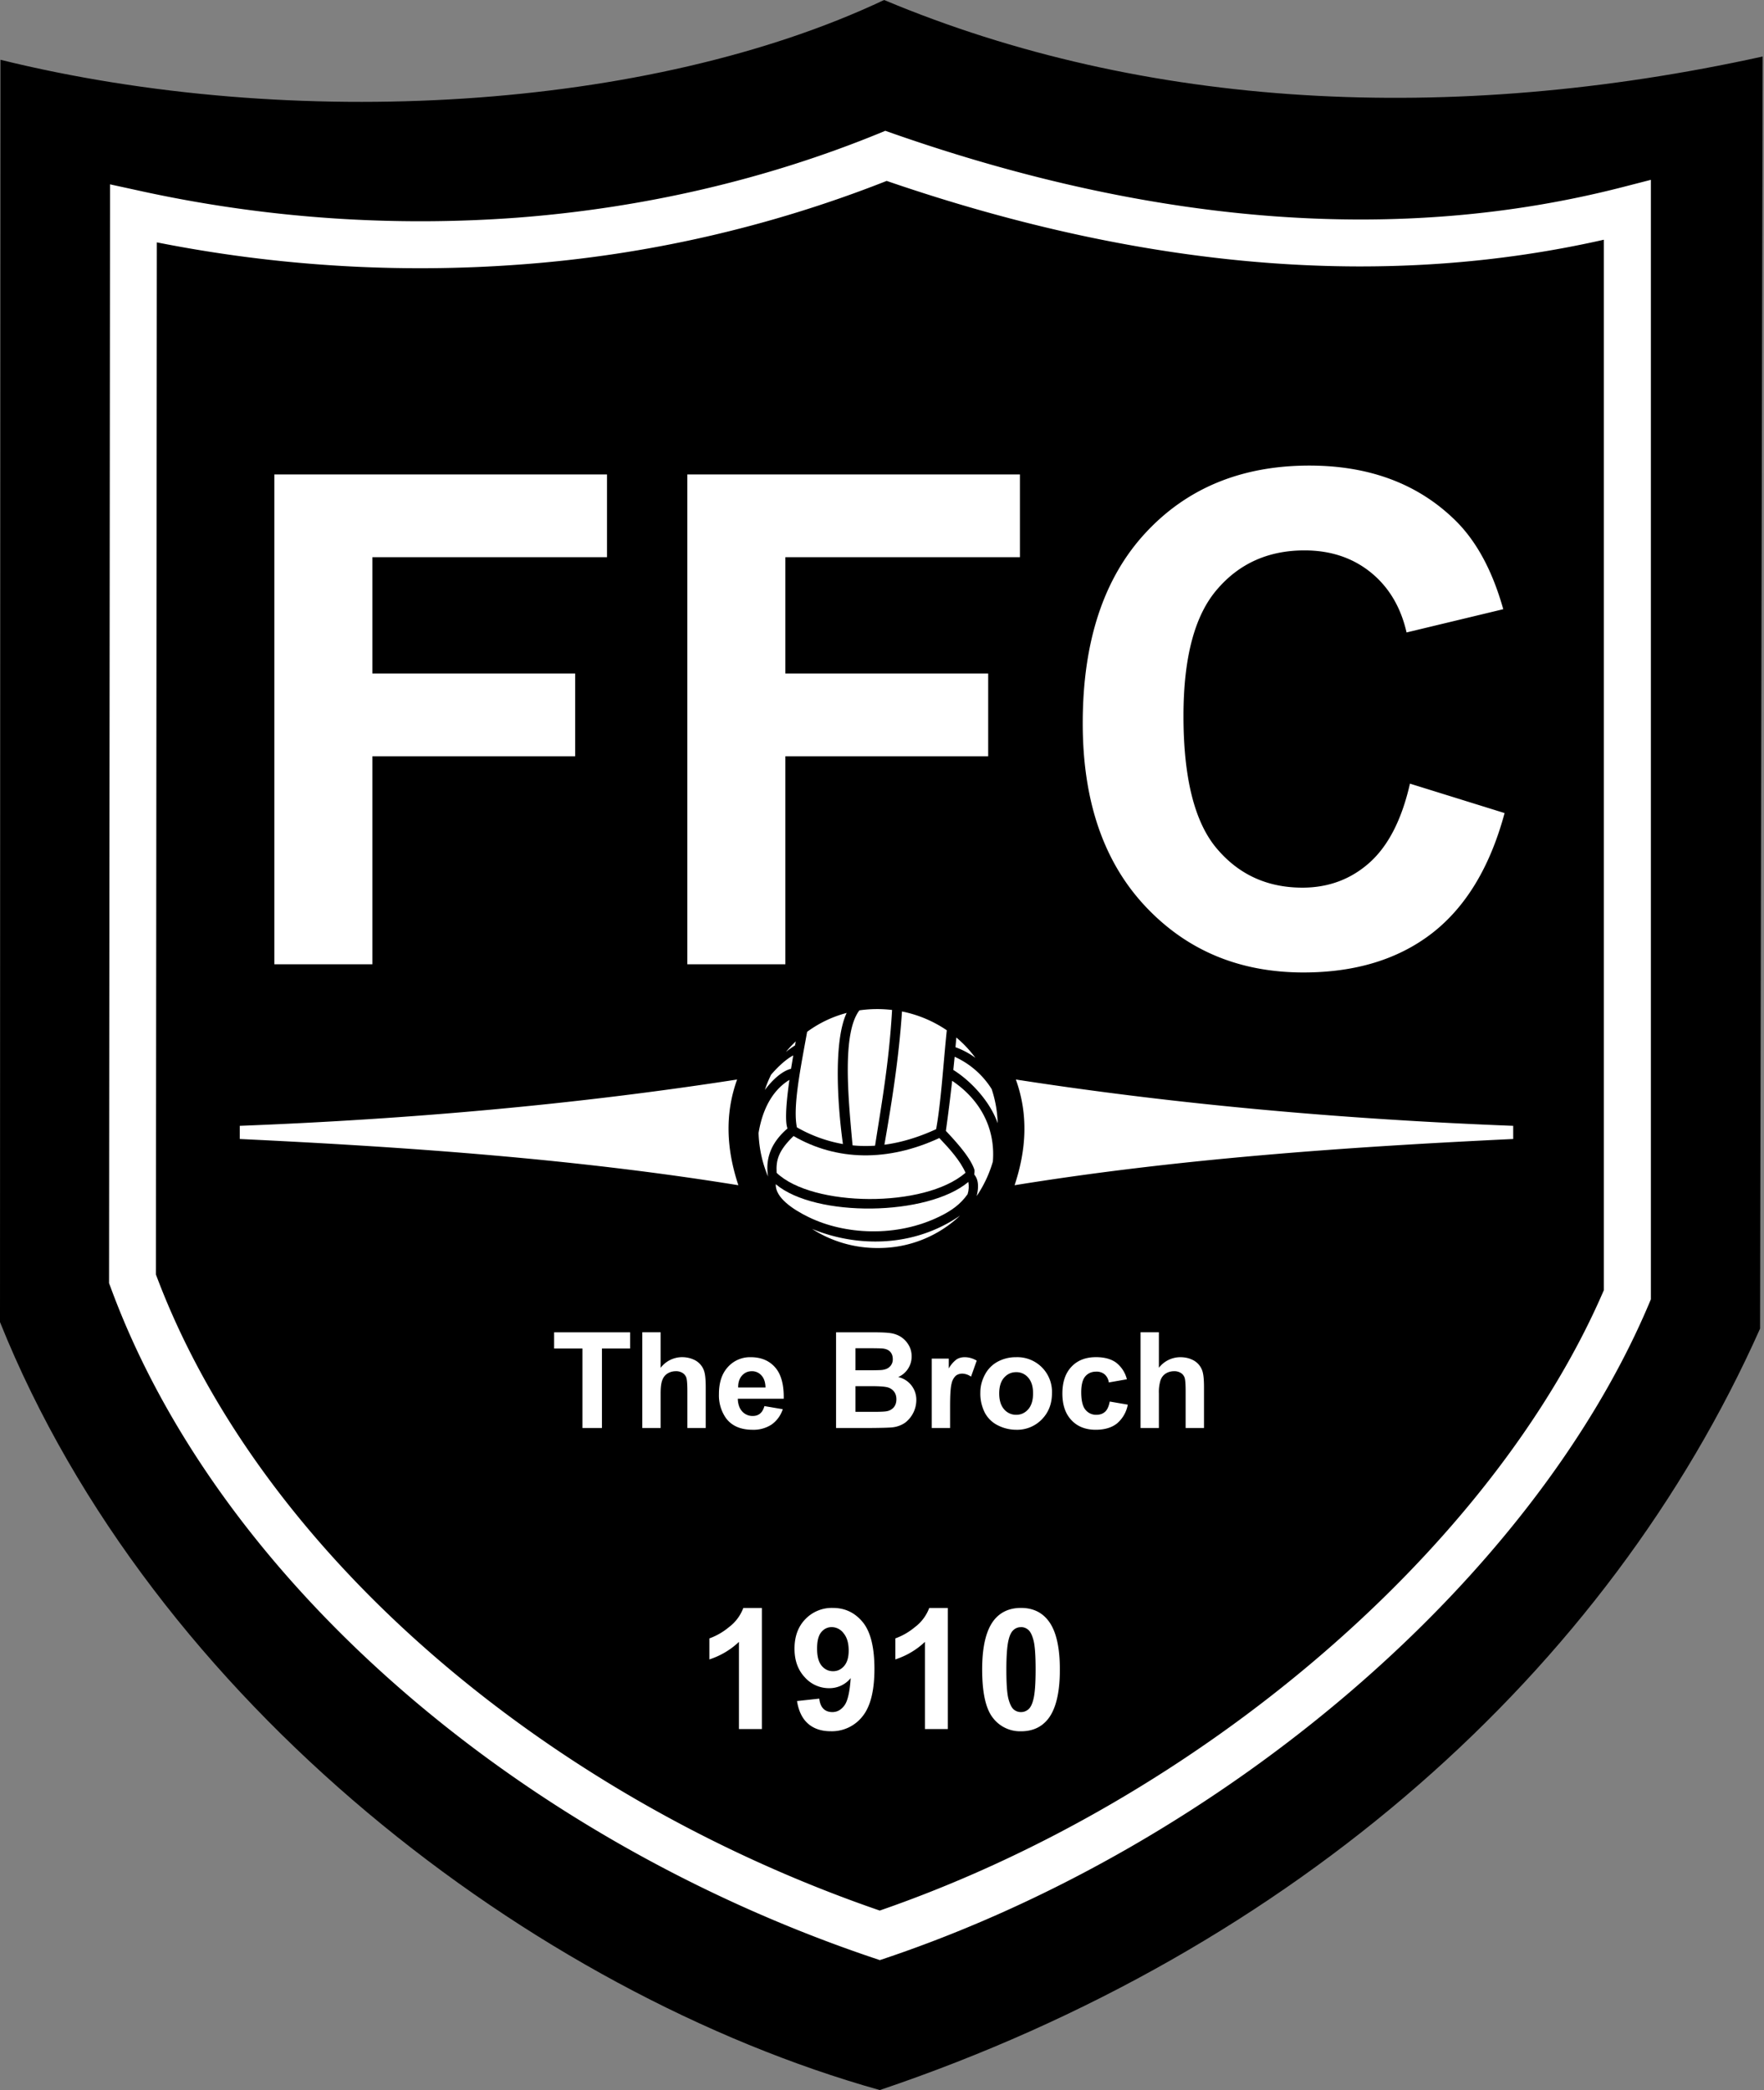 <svg xmlns="http://www.w3.org/2000/svg" width="422" height="500" fill="none"><rect width="100%" height="100%" fill="#808080" stroke="none"/><path fill="#000" fill-rule="evenodd" d="M.11 14.3C70.14 31.56 155.31 26.54 211.51 0c62.23 26.11 135.24 30.01 210.17 13.52l-.62 304.32c-36.44 81.8-111.4 148.7-210.59 182.16C127.6 476.75 36.56 407.38 0 316.28L.11 14.3Z" clip-rule="evenodd"/><path fill="#fff" fill-rule="evenodd" d="M65.63 230.68V113.5h79.58v19.8H89.08v27.82h48.52v19.8H89.08v49.76H65.63Zm98.8 0V113.5H244v19.8h-56.12v27.82h48.52v19.8h-48.52v49.76h-23.45Zm172.87-43.21 22.64 7.04c-3.48 12.9-9.27 22.47-17.36 28.75-8.08 6.24-18.33 9.38-30.75 9.38-15.4 0-28.04-5.32-37.96-15.96-9.9-10.63-14.85-25.17-14.85-43.64 0-19.5 4.98-34.66 14.93-45.46 9.95-10.8 23.05-16.2 39.28-16.2 14.17 0 25.69 4.25 34.53 12.73 5.28 5.02 9.22 12.22 11.86 21.63l-23.13 5.56c-1.38-6.05-4.23-10.85-8.57-14.37-4.37-3.52-9.65-5.26-15.85-5.26-8.6 0-15.58 3.1-20.92 9.35-5.37 6.22-8.03 16.31-8.03 30.28 0 14.78 2.64 25.34 7.9 31.61 5.28 6.3 12.13 9.44 20.56 9.44 6.23 0 11.6-2 16.07-6 4.47-4.01 7.7-10.29 9.65-18.88ZM139.34 341.62V322.6h-6.78v-3.87h18.18v3.87H144v19.02h-4.65Zm18.7-22.9v8.5a6.5 6.5 0 0 1 5.1-2.55c1.03 0 1.95.2 2.76.56a4.5 4.5 0 0 1 2.7 3.38c.15.7.23 1.8.23 3.3v9.71h-4.39v-8.75c0-1.74-.09-2.84-.25-3.3a2.18 2.18 0 0 0-.9-1.12 2.88 2.88 0 0 0-1.6-.42c-.74 0-1.4.18-1.98.54-.58.35-1 .88-1.27 1.6-.27.7-.4 1.76-.4 3.15v8.3h-4.39v-22.9h4.39Zm24.84 17.66 4.38.74a7.19 7.19 0 0 1-2.66 3.66 7.85 7.85 0 0 1-4.56 1.26c-2.88 0-5.02-.94-6.4-2.83a9.52 9.52 0 0 1-1.65-5.73c0-2.75.72-4.91 2.16-6.47a7.1 7.1 0 0 1 5.45-2.33c2.47 0 4.41.81 5.84 2.44 1.43 1.63 2.11 4.13 2.05 7.5H176.5c.04 1.3.39 2.31 1.06 3.04a3.3 3.3 0 0 0 2.53 1.08c.68 0 1.26-.18 1.72-.56.47-.37.83-.97 1.06-1.8Zm.25-4.45c-.03-1.27-.36-2.24-.98-2.9a3 3 0 0 0-2.28-1c-.95 0-1.74.35-2.37 1.05-.62.7-.93 1.66-.91 2.85h6.54Zm16.88-13.2h9.16c1.82 0 3.17.07 4.06.22.9.16 1.7.47 2.4.94a5.9 5.9 0 0 1 1.76 1.91c.47.8.7 1.7.7 2.68a5.35 5.35 0 0 1-3.21 4.95 5.54 5.54 0 0 1 4.33 5.54 6.84 6.84 0 0 1-2.71 5.4 6.6 6.6 0 0 1-3.1 1.1c-.78.08-2.64.13-5.59.15h-7.8v-22.9Zm4.64 3.8v5.28h3.03c1.8 0 2.92-.03 3.35-.08.8-.1 1.42-.36 1.87-.82a2.4 2.4 0 0 0 .68-1.78c0-.7-.2-1.28-.59-1.72-.39-.44-.97-.7-1.74-.8-.46-.05-1.78-.08-3.94-.08h-2.66Zm0 9.08v6.14h4.29c1.66 0 2.72-.05 3.17-.14a2.87 2.87 0 0 0 1.68-.91c.43-.5.65-1.14.65-1.95 0-.7-.16-1.28-.5-1.76a2.83 2.83 0 0 0-1.44-1.05c-.63-.22-2-.33-4.11-.33h-3.74Zm22.64 10.01h-4.39v-16.6h4.07v2.36a6.94 6.94 0 0 1 1.89-2.19c.56-.34 1.2-.51 1.9-.51 1 0 1.97.27 2.9.82l-1.36 3.83a3.86 3.86 0 0 0-2.07-.72c-.61 0-1.14.17-1.57.5a3.5 3.5 0 0 0-1 1.84c-.25.88-.37 2.74-.37 5.55v5.12Zm7.24-8.5c0-1.46.35-2.87 1.08-4.24a7.39 7.39 0 0 1 3.05-3.12 9.06 9.06 0 0 1 4.42-1.08 8.28 8.28 0 0 1 8.58 8.63c0 2.51-.81 4.6-2.43 6.25a8.21 8.21 0 0 1-6.12 2.48 9.7 9.7 0 0 1-4.36-1.04 7.08 7.08 0 0 1-3.14-3.02 10.05 10.05 0 0 1-1.08-4.86Zm4.51.24c0 1.64.4 2.9 1.17 3.78a3.72 3.72 0 0 0 2.9 1.32c1.14 0 2.1-.44 2.87-1.32.77-.87 1.16-2.15 1.16-3.82 0-1.62-.39-2.87-1.16-3.75a3.67 3.67 0 0 0-2.88-1.31c-1.14 0-2.1.43-2.89 1.31-.78.88-1.17 2.14-1.17 3.79Zm30.54-3.4-4.32.76a3.12 3.12 0 0 0-1-1.94 3.03 3.03 0 0 0-2-.65c-1.1 0-1.97.38-2.62 1.13-.65.76-.98 2.02-.98 3.8 0 1.97.33 3.36 1 4.18a3.24 3.24 0 0 0 2.65 1.22c.84 0 1.52-.25 2.05-.72.53-.47.9-1.29 1.12-2.45l4.32.74a7.7 7.7 0 0 1-2.57 4.49c-1.27 1.01-2.97 1.52-5.11 1.52-2.43 0-4.37-.77-5.8-2.3-1.45-1.53-2.17-3.65-2.17-6.37 0-2.74.73-4.88 2.17-6.4 1.45-1.54 3.4-2.3 5.87-2.3 2.02 0 3.63.44 4.82 1.31a7.23 7.23 0 0 1 2.57 3.97Zm7.66-11.23v8.48a6.49 6.49 0 0 1 5.11-2.53c1.02 0 1.94.18 2.75.55a4.5 4.5 0 0 1 2.7 3.38c.15.7.23 1.8.23 3.3v9.71h-4.39v-8.75c0-1.74-.08-2.84-.25-3.3a2.17 2.17 0 0 0-.9-1.12 2.88 2.88 0 0 0-1.6-.42c-.74 0-1.4.18-1.98.54-.58.35-1 .88-1.27 1.6a9.3 9.3 0 0 0-.4 3.15v8.3h-4.39v-22.9h4.39ZM182.26 413.64h-5.48v-20.86c-2 1.9-4.35 3.3-7.07 4.2v-5.03a15.57 15.57 0 0 0 4.66-2.68 10.2 10.2 0 0 0 3.45-4.6h4.44v28.97Zm8.4-6.7 5.33-.58c.13 1.1.47 1.9 1 2.43.54.53 1.26.79 2.15.79 1.13 0 2.08-.53 2.87-1.59.78-1.05 1.28-3.24 1.5-6.54a6.52 6.52 0 0 1-5.17 2.41 7.7 7.7 0 0 1-5.82-2.62c-1.64-1.75-2.45-4.03-2.45-6.83 0-2.92.86-5.28 2.59-7.06a8.76 8.76 0 0 1 6.59-2.69c2.9 0 5.28 1.14 7.14 3.4 1.86 2.26 2.8 5.99 2.8 11.18 0 5.27-.97 9.08-2.9 11.42a9.32 9.32 0 0 1-7.56 3.5c-2.23 0-4.03-.6-5.41-1.8-1.38-1.2-2.26-3.01-2.65-5.41Zm12.37-12.08c0-1.78-.4-3.16-1.22-4.14a3.57 3.57 0 0 0-2.82-1.47c-1 0-1.85.4-2.52 1.21-.67.8-1 2.12-1 3.94 0 1.86.37 3.23 1.1 4.1.72.86 1.63 1.3 2.72 1.3 1.05 0 1.94-.42 2.66-1.26.72-.84 1.08-2.06 1.08-3.68Zm23.72 18.78h-5.48v-20.86c-2 1.9-4.36 3.3-7.08 4.2v-5.03a15.57 15.57 0 0 0 4.66-2.68 10.2 10.2 0 0 0 3.45-4.6h4.45v28.97Zm17.5-28.98c2.78 0 4.94 1 6.5 3 1.87 2.36 2.8 6.29 2.8 11.76s-.94 9.4-2.81 11.79c-1.56 1.97-3.71 2.96-6.49 2.96a8.17 8.17 0 0 1-6.74-3.24c-1.7-2.17-2.55-6.02-2.55-11.56 0-5.44.94-9.36 2.8-11.75 1.56-1.97 3.72-2.96 6.5-2.96Zm0 4.6c-.65 0-1.24.2-1.74.64-.52.42-.92 1.18-1.2 2.3-.37 1.42-.56 3.83-.56 7.22 0 3.4.17 5.72.5 7 .34 1.26.76 2.1 1.26 2.53.5.42 1.09.63 1.74.63.66 0 1.24-.22 1.76-.65.5-.42.9-1.18 1.18-2.3.38-1.4.56-3.81.56-7.2 0-3.4-.16-5.72-.5-7-.33-1.26-.75-2.11-1.26-2.53a2.6 2.6 0 0 0-1.74-.65ZM182.96 260.76c2-2.63 4.2-4.55 6.28-5.08l.53-3.2c-1.71.91-3.6 2.64-5.3 4.61-.58 1.18-1.08 2.4-1.5 3.67ZM188.85 258.34c-4.23 2.58-6.5 7.33-7.38 12.7.12 3.71.91 7.22 2.27 10.42-.77-4.83 1.18-8.5 4.65-11.5-.47-1.24-.56-4.42.46-11.62ZM188.01 251.65c.74-.58 1.53-1.15 2.18-1.55l.18-.97c-.84.79-1.62 1.63-2.36 2.52ZM229.7 290.79c-11.22 7.75-24.84 7.57-35.43 3.2a28.88 28.88 0 0 0 15.9 4.57 28.3 28.3 0 0 0 19.52-7.77Z" clip-rule="evenodd"/><path fill="#fff" fill-rule="evenodd" d="M193.52 291.2c8.5 4.13 20.92 4.94 31.4-.25 2.66-1.32 4.79-2.77 6.56-5.27.3-.95.34-1.94.18-2.93-9.72 8.21-36.56 8.58-46.08.54-.13 3.21 4.05 6.02 7.94 7.92Z" clip-rule="evenodd"/><path fill="#fff" fill-rule="evenodd" d="M185.79 280.57c8.5 8.18 35.4 8.54 45.19-.02-1.27-2.9-3.86-5.78-6.27-8.3-12.32 5.72-24.6 5.48-34.87-.48-3.68 3.56-4.2 5.8-4.05 8.72v.08Z" clip-rule="evenodd"/><path fill="#fff" fill-rule="evenodd" d="M226.28 270.54c3.4 3.6 5.86 6.6 6.78 9.14.14.4.05.7.01 1.3 1.05 1.23 1.1 3.08.57 5.16a29 29 0 0 0 3.88-8.26c.66-8.14-3.2-14.93-9.74-19.32-.43 3.93-.93 7.92-1.5 11.98ZM228.06 255.96c4.2 2.61 8.83 7.58 10.61 12.75a28.02 28.02 0 0 0-1.44-8.18 20.28 20.28 0 0 0-8.85-7.72l-.32 3.15ZM228.59 250.53a18.6 18.6 0 0 1 4.76 2.54 27.93 27.93 0 0 0-4.57-4.87l-.2 2.33ZM201.65 273.69c-1.45-10.54-2.14-25 .9-31.37a28.02 28.02 0 0 0-9.46 4.52c-1.59 8.77-3.46 17.97-2.45 22.85a34.1 34.1 0 0 0 11.01 4Z" clip-rule="evenodd"/><path fill="#fff" fill-rule="evenodd" d="M205.6 241.7c-4.16 5.45-2.72 20.65-1.64 32.3 1.78.18 3.57.2 5.38.08 1.55-9.94 3.35-19.89 4.07-32.47a30.13 30.13 0 0 0-7.8.09ZM215.78 241.98c-.73 11.12-2.47 21.89-4.2 31.87 4.07-.54 8.2-1.8 12.37-3.72 1.17-6.4 1.73-15.78 2.55-23.66a29.27 29.27 0 0 0-10.72-4.5ZM57.36 269.33v3.15c40.4 1.92 80.47 4.77 119.28 11.06-2.8-8.43-3.34-16.86-.3-25.29-38.42 5.96-78.17 9.5-118.98 11.08ZM362 269.33v3.15c-40.4 1.92-80.47 4.77-119.28 11.06 2.8-8.43 3.34-16.86.3-25.29 38.42 5.96 78.17 9.5 118.97 11.08Z" clip-rule="evenodd"/><path fill="#fff" fill-rule="evenodd" d="M33.1 45.58a313.24 313.24 0 0 0 90.8 6.48c30.34-2.33 59.38-9.17 85.95-19.97l1.94-.8 2.02.71c31.35 10.94 61.77 17.6 91.14 19.75 28.74 2.1 56.43-.13 82.99-6.93l7-1.8v267.8l-.46 1.1c-13.92 32.9-39.37 65.29-71.5 92.82-31.86 27.3-70.36 49.9-110.7 63.57l-1.8.6-1.79-.6c-42.76-14.45-82.06-37.2-113.8-65.08-31.53-27.7-55.67-60.51-68.46-95.36l-.34-.9v-1.03l.23-254.86V44.1l6.79 1.48Zm91.63 17.68a323.56 323.56 0 0 1-87.21-5.28l-.22 246.91c12.23 32.75 35.1 63.67 64.97 89.9 30.22 26.55 67.54 48.28 108.19 62.27 38.34-13.25 74.89-34.84 105.23-60.85 30.51-26.14 54.69-56.67 68-87.57V57.35c-25.63 5.8-52.17 7.6-79.53 5.6-29.7-2.17-60.42-8.8-92.04-19.67a298.19 298.19 0 0 1-87.39 19.98Z" clip-rule="evenodd"/></svg>